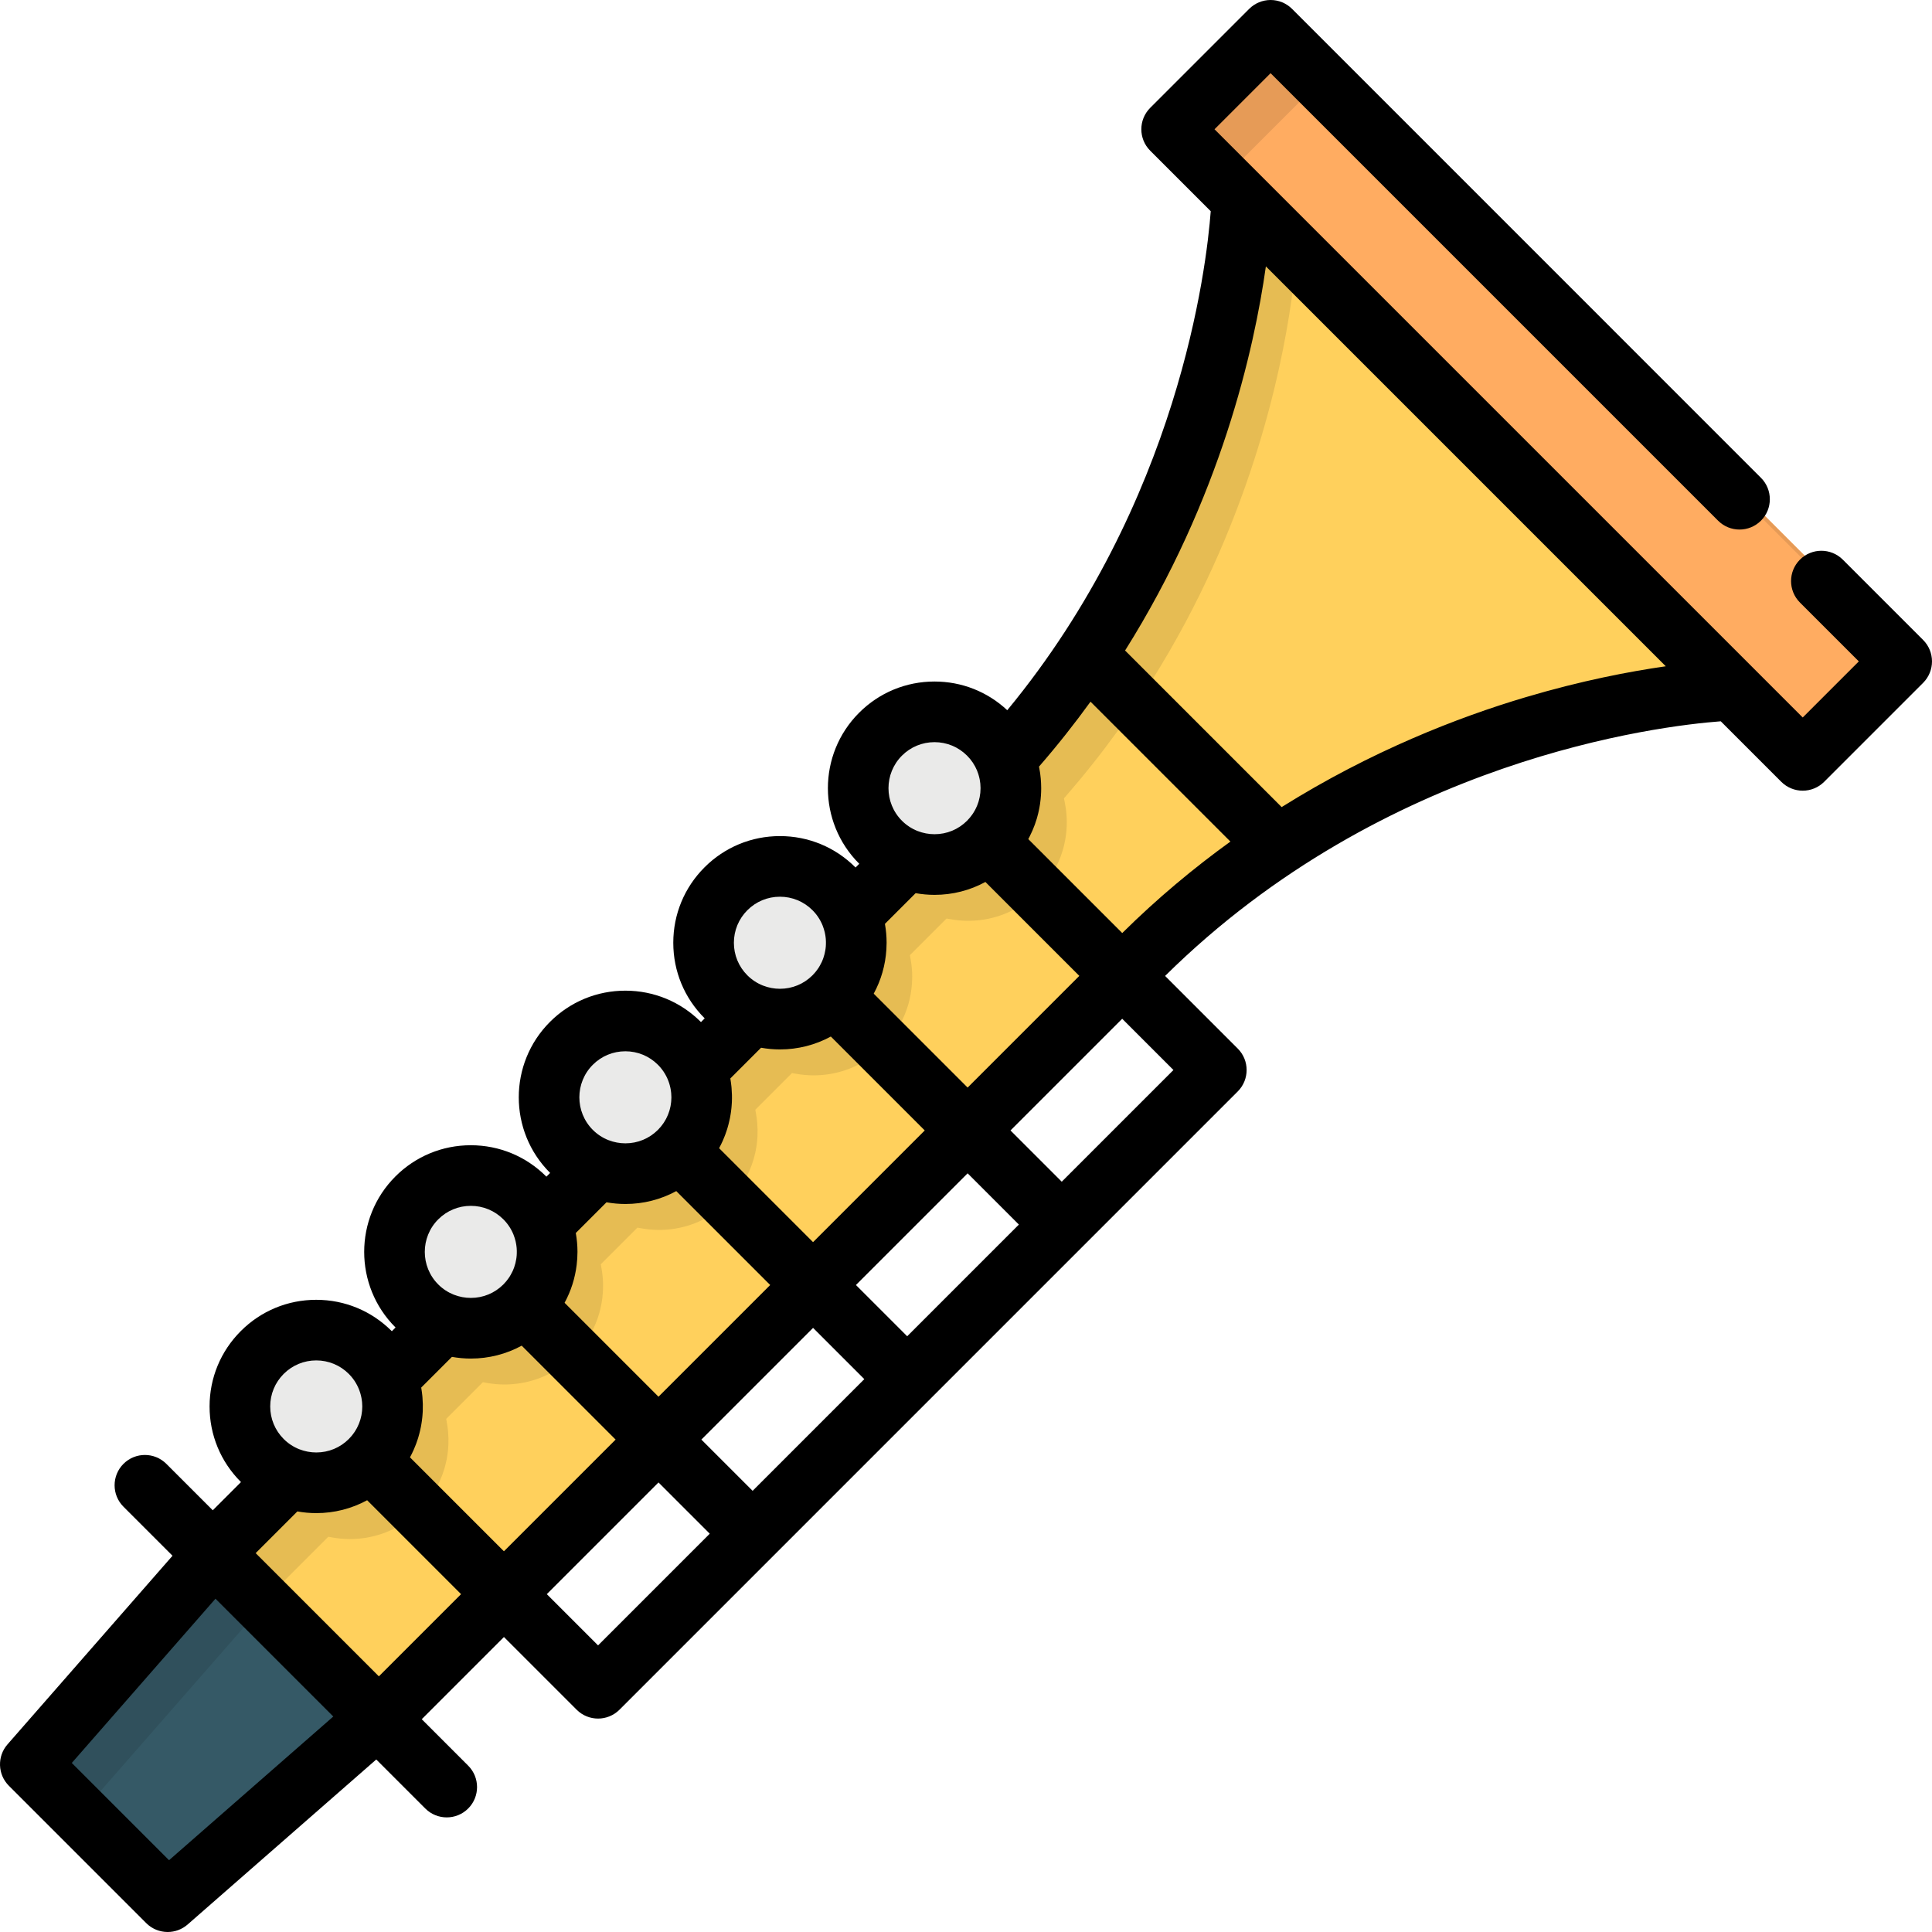 <svg xml:space="preserve" style="enable-background:new 0 0 511.999 511.999;" viewBox="0 0 511.999 511.999" y="0px" x="0px" id="Layer_1" version="1.1" xmlns:xlink="http://www.w3.org/1999/xlink" xmlns="http://www.w3.org/2000/svg">
<rect height="239.731" width="40.301" style="fill:#FFAC61;" transform="matrix(-0.707 0.707 -0.707 -0.707 769.255 -109.108)" y="-15.101" x="387.074"></rect>
<g style="opacity:0.1;">
	<polygon points="336.723,5.761 308.226,34.258 322.686,48.718 350.513,20.891 505.568,175.946 506.237,175.277"></polygon>
</g>
<g>
	<path d="M242.501,222.259c1.649,0.635,3.387,0.956,5.166,0.956c3.826,0,7.424-1.49,10.179-4.25   c0.281-0.283,0.543-0.576,0.799-0.88c0.078-0.093,0.155-0.19,0.276-0.345c0.174-0.22,0.34-0.443,0.493-0.662   c0.093-0.133,0.186-0.266,0.281-0.41c0.166-0.257,0.322-0.519,0.508-0.849c0.069-0.123,0.137-0.247,0.202-0.372   c0.155-0.3,0.298-0.605,0.432-0.915c0.05-0.119,0.097-0.239,0.181-0.453c0.1-0.254,0.193-0.513,0.299-0.843l0.107-0.337   c0.241-0.83,0.407-1.677,0.492-2.502l0.019-0.209c0.038-0.402,0.058-0.809,0.06-1.233l0.002-0.121   c-0.001-0.456-0.022-0.91-0.079-1.456c-0.037-0.37-0.094-0.734-0.161-1.101c-0.032-0.178-0.07-0.353-0.106-0.51   c-0.048-0.22-0.104-0.435-0.184-0.733c-0.05-0.182-0.101-0.364-0.157-0.545c-0.033-0.102-0.07-0.202-0.144-0.403l-0.038-0.108   c-0.057-0.16-0.112-0.319-0.17-0.464l-0.065-0.171c-0.723-1.724-1.764-3.274-3.094-4.605c-2.71-2.71-6.313-4.203-10.143-4.203   c-3.831,0-7.432,1.492-10.142,4.201c-5.593,5.594-5.593,14.693-0.001,20.285c1.386,1.387,3.013,2.458,4.917,3.214L242.501,222.259z" style="fill:#EAEAE9;"></path>
	<path d="M201.548,263.223c1.647,0.633,3.383,0.953,5.157,0.953c3.813,0,7.4-1.48,10.107-4.173l0.006-0.006   h0.001l0.029-0.03c0.292-0.292,0.567-0.6,0.841-0.924c0.095-0.115,0.187-0.231,0.274-0.344c0.162-0.206,0.319-0.417,0.479-0.645   c0.099-0.141,0.199-0.284,0.301-0.441c0.111-0.174,0.215-0.35,0.347-0.578c0.197-0.341,0.38-0.688,0.581-1.109   c0.048-0.099,0.095-0.196,0.141-0.3c0.106-0.241,0.202-0.484,0.297-0.735l0.123-0.344c0.274-0.793,0.479-1.616,0.622-2.524   c0.022-0.138,0.044-0.276,0.062-0.423c0.027-0.221,0.049-0.441,0.067-0.676c0.015-0.201,0.022-0.404,0.03-0.624   c0.007-0.272,0.012-0.542,0.004-0.812c-0.007-0.283-0.019-0.564-0.042-0.838c-0.019-0.248-0.052-0.496-0.086-0.748   c-0.02-0.14-0.039-0.278-0.063-0.423c-0.045-0.268-0.094-0.534-0.155-0.803l-0.046-0.186c-0.152-0.638-0.346-1.26-0.554-1.791   l-0.051-0.144c-0.727-1.833-1.801-3.466-3.19-4.855c-2.71-2.71-6.313-4.202-10.143-4.202s-7.431,1.492-10.139,4.201   c-2.71,2.709-4.203,6.311-4.203,10.143s1.492,7.435,4.201,10.141c1.385,1.385,3.012,2.456,4.921,3.215L201.548,263.223z" style="fill:#EAEAE9;"></path>
	<path d="M160.592,304.185c1.646,0.631,3.38,0.951,5.155,0.951c3.803,0,7.381-1.472,10.082-4.147l0.059-0.06   c0.304-0.305,0.589-0.624,0.859-0.949l0.255-0.319c0.19-0.241,0.37-0.486,0.602-0.823c0.06-0.086,0.118-0.171,0.174-0.257   c0.219-0.338,0.424-0.683,0.609-1.034c0.046-0.088,0.09-0.177,0.177-0.358c0.126-0.255,0.247-0.513,0.355-0.765   c0.065-0.153,0.127-0.31,0.186-0.462c0.102-0.266,0.194-0.532,0.306-0.883c0.032-0.096,0.065-0.193,0.093-0.293   c0.11-0.382,0.205-0.768,0.278-1.141c0.019-0.093,0.034-0.189,0.063-0.357c0.052-0.303,0.097-0.608,0.133-0.936l0.035-0.364   c0.027-0.333,0.043-0.666,0.049-1.041l0.004-0.202c-0.002-0.409-0.022-0.816-0.058-1.205c-0.008-0.098-0.019-0.194-0.043-0.379   c-0.032-0.284-0.073-0.567-0.125-0.87c-0.029-0.157-0.059-0.313-0.088-0.453c-0.054-0.254-0.116-0.507-0.181-0.747l-0.029-0.11   c-0.032-0.127-0.065-0.256-0.104-0.38c-0.682-2.236-1.915-4.291-3.567-5.942c-2.708-2.71-6.311-4.203-10.143-4.203   c-3.83,0-7.431,1.492-10.139,4.201c-5.593,5.591-5.593,14.691,0,20.286c1.382,1.382,3.002,2.451,4.883,3.202L160.592,304.185z" style="fill:#EAEAE9;"></path>
	<path d="M97.924,370.249c-0.03-0.175-0.064-0.349-0.096-0.498c-0.049-0.235-0.108-0.467-0.171-0.712   l-0.033-0.127c-0.034-0.132-0.069-0.263-0.111-0.4c-0.683-2.231-1.914-4.281-3.561-5.93c-2.71-2.71-6.312-4.202-10.143-4.202   s-7.431,1.492-10.139,4.2c-2.71,2.71-4.203,6.313-4.203,10.143c0,3.83,1.493,7.433,4.201,10.142   c1.387,1.387,3.013,2.458,4.794,3.165l0.209,0.077c1.646,0.631,3.379,0.951,5.153,0.951h0.005c3.779,0,7.336-1.455,10.033-4.103   l0.187-0.191c0.27-0.275,0.524-0.561,0.77-0.855c0.094-0.112,0.184-0.227,0.267-0.333c0.186-0.236,0.361-0.474,0.578-0.789   c0.067-0.096,0.135-0.194,0.194-0.286c0.217-0.336,0.421-0.678,0.6-1.014c0.056-0.103,0.107-0.207,0.191-0.383   c0.125-0.253,0.244-0.509,0.343-0.74c0.07-0.161,0.134-0.322,0.194-0.478c0.102-0.262,0.193-0.527,0.303-0.871   c0.032-0.097,0.065-0.196,0.096-0.303c0.109-0.382,0.204-0.767,0.28-1.148c0.019-0.095,0.035-0.19,0.061-0.349   c0.054-0.3,0.097-0.603,0.13-0.901c0.016-0.137,0.029-0.276,0.039-0.392c0.028-0.333,0.044-0.668,0.049-1.031   c0.003-0.08,0.005-0.161,0.004-0.217c-0.001-0.405-0.022-0.811-0.057-1.21c-0.01-0.1-0.021-0.199-0.046-0.394   C98.01,370.793,97.971,370.519,97.924,370.249z" style="fill:#EAEAE9;"></path>
	<path d="M119.619,345.142c1.652,0.635,3.389,0.958,5.166,0.958c3.357,0,6.495-1.12,9.073-3.239   c0.323-0.265,0.635-0.545,0.945-0.847l0.114-0.112c0.036-0.036,0.072-0.072,0.108-0.11l0.017-0.017   c0.251-0.259,0.488-0.527,0.717-0.799c0.1-0.118,0.194-0.239,0.281-0.349c0.161-0.206,0.316-0.415,0.521-0.705   c0.09-0.129,0.18-0.258,0.255-0.376c0.11-0.17,0.214-0.346,0.352-0.583c0.199-0.344,0.383-0.693,0.592-1.132   c0.045-0.093,0.09-0.187,0.131-0.281c0.107-0.243,0.205-0.487,0.299-0.739l0.12-0.335c0.274-0.79,0.481-1.618,0.614-2.457   c0.026-0.164,0.052-0.331,0.071-0.484c0.028-0.226,0.05-0.453,0.069-0.689c0.015-0.204,0.022-0.409,0.029-0.612   c0.009-0.281,0.012-0.56,0.004-0.832c-0.005-0.282-0.018-0.561-0.04-0.829c-0.019-0.247-0.052-0.498-0.089-0.765l-0.059-0.392   c-0.046-0.28-0.097-0.557-0.161-0.833l-0.032-0.136c-0.145-0.604-0.326-1.196-0.556-1.805l-0.065-0.185   c-0.726-1.823-1.798-3.45-3.184-4.835c-2.708-2.709-6.31-4.202-10.142-4.202c-3.83,0-7.432,1.492-10.143,4.202   c-5.592,5.592-5.591,14.691,0.001,20.282c1.383,1.384,3.004,2.453,4.818,3.179L119.619,345.142z" style="fill:#EAEAE9;"></path>
</g>
<polygon points="91.462,455 57,420.539 16.096,467.297 44.702,495.904" style="fill:#355966;"></polygon>
<g style="opacity:0.1;">
	<polygon points="26.022,475.36 66.057,429.595 57,420.539 16.096,467.297 44.702,495.904 45.696,495.035"></polygon>
</g>
<g>
	<path d="M333.944,66.037l-0.598,4.255c-2.845,20.255-11.436,60.305-37.003,100.961l-0.909,1.447   l43.908,43.908l1.446-0.905c19.812-12.405,41.379-22.118,64.099-28.87c12.369-3.676,24.771-6.415,36.863-8.141l4.243-0.604   L333.944,66.037z" style="fill:#FFD05C;"></path>
	<path d="M287.261,184.697c-4.317,5.959-8.871,11.696-13.535,17.057l-0.695,0.799l0.213,1.038   c0.103,0.498,0.191,0.999,0.266,1.52c0.016,0.106,0.027,0.21,0.039,0.316l0.028,0.238c0.032,0.261,0.065,0.521,0.089,0.786   c0.029,0.313,0.05,0.626,0.067,0.931l0.019,0.371c0.017,0.375,0.027,0.748,0.027,1.143c0,1.202-0.086,2.425-0.254,3.628   l-0.043,0.312c-0.044,0.292-0.096,0.584-0.152,0.877c-0.039,0.205-0.078,0.41-0.124,0.621c-0.049,0.232-0.099,0.465-0.154,0.693   c-0.077,0.32-0.163,0.638-0.251,0.949l-0.111,0.403c-0.144,0.483-0.301,0.962-0.485,1.465c-0.169,0.467-0.356,0.925-0.591,1.467   l-0.05,0.112c-0.183,0.417-0.378,0.826-0.581,1.227l-0.136,0.266c-0.071,0.139-0.144,0.28-0.219,0.417l-0.777,1.41l27.542,27.542   l1.515-1.497c8.761-8.663,18.32-16.747,28.411-24.025l2.042-1.473l-40.629-40.628L287.261,184.697z" style="fill:#FFD05C;"></path>
	<path d="M219.156,272.809c-5.113,2.785-11.115,3.803-17.095,2.741l-1.099-0.196l-9.72,9.721l0.276,1.643   c0.029,0.184,0.058,0.367,0.082,0.553c0.04,0.298,0.077,0.596,0.107,0.89l0.034,0.39c0.097,1.136,0.122,2.276,0.076,3.349   l-0.008,0.18c-0.016,0.336-0.043,0.673-0.073,1.022l-0.034,0.375c-0.032,0.307-0.067,0.615-0.111,0.929l-0.075,0.487   c-0.045,0.284-0.089,0.564-0.145,0.857c-0.033,0.179-0.073,0.357-0.112,0.533l-0.044,0.195c-0.072,0.326-0.15,0.65-0.234,0.97   c-0.082,0.317-0.168,0.634-0.261,0.943l-0.156,0.484c-0.102,0.313-0.207,0.624-0.321,0.936l-0.16,0.424   c-0.133,0.345-0.273,0.687-0.432,1.05l-0.12,0.277c-0.256,0.568-0.54,1.139-0.841,1.694l-0.763,1.406l27.543,27.543l32.628-32.629   l-27.536-27.536L219.156,272.809z" style="fill:#FFD05C;"></path>
	<path d="M260.121,231.848c-5.116,2.787-11.119,3.805-17.098,2.743l-1.099-0.196l-9.715,9.716l0.196,1.099   c0.275,1.548,0.415,3.105,0.415,4.628c0,0.548-0.022,1.093-0.057,1.632l-0.004,0.075c-0.244,3.814-1.284,7.433-3.095,10.759   l-0.766,1.406l27.535,27.535l32.63-32.63l-27.535-27.535L260.121,231.848z" style="fill:#FFD05C;"></path>
	<path d="M137.233,354.734c-5.119,2.789-11.158,3.801-17.093,2.742l-1.1-0.197l-9.723,9.722l0.271,1.595   c0.032,0.203,0.065,0.409,0.094,0.631c0.039,0.281,0.072,0.56,0.102,0.839l0.039,0.458c0.093,1.081,0.117,2.177,0.074,3.241   l-0.01,0.259c-0.015,0.319-0.041,0.636-0.067,0.957l-0.041,0.441c-0.03,0.292-0.065,0.586-0.106,0.883l-0.105,0.674   c-0.035,0.225-0.07,0.45-0.111,0.669c-0.06,0.31-0.13,0.617-0.2,0.922c-0.056,0.245-0.114,0.491-0.178,0.736   c-0.089,0.343-0.182,0.686-0.285,1.024l-0.146,0.449c-0.104,0.325-0.213,0.646-0.332,0.966l-0.149,0.398   c-0.138,0.356-0.284,0.708-0.435,1.057l-0.122,0.281c-0.255,0.567-0.539,1.14-0.843,1.702l-0.763,1.405l27.543,27.543   l32.629-32.629l-27.537-27.536L137.233,354.734z" style="fill:#FFD05C;"></path>
	<path d="M178.196,313.77c-5.117,2.786-11.119,3.802-17.096,2.742l-1.099-0.196l-9.716,9.717l0.196,1.099   c0.275,1.548,0.415,3.105,0.415,4.629c0,0.544-0.022,1.083-0.055,1.606l-0.009,0.132c-0.248,3.808-1.29,7.416-3.093,10.728   l-0.767,1.406l27.537,27.536l32.629-32.63l-27.536-27.536L178.196,313.77z" style="fill:#FFD05C;"></path>
	<path d="M96.273,395.693c-5.115,2.786-11.114,3.806-17.095,2.742l-1.099-0.196l-13.358,13.357l35.681,35.682   l24.813-24.812l-27.537-27.537L96.273,395.693z" style="fill:#FFD05C;"></path>
</g>
<g style="opacity:0.1;">
	<path d="M305.27,180.268c25.567-40.656,34.158-80.706,37.003-100.961l0.598-4.255l103.044,103.045l0.077-0.012L333.944,66.037   l-0.598,4.255c-2.845,20.255-11.436,60.305-37.003,100.961l-0.909,1.447l8.961,8.961L305.27,180.268z"></path>
</g>
<g style="opacity:0.1;">
	<path d="M279.555,230.35c0.075-0.137,0.148-0.277,0.219-0.417l0.136-0.266c0.202-0.402,0.397-0.812,0.581-1.227l0.05-0.112   c0.236-0.542,0.422-1.001,0.591-1.467c0.184-0.504,0.342-0.982,0.485-1.465l0.111-0.403c0.088-0.311,0.173-0.629,0.251-0.949   c0.056-0.229,0.105-0.462,0.153-0.694c0.046-0.211,0.086-0.417,0.124-0.621c0.056-0.293,0.108-0.585,0.152-0.877l0.043-0.312   c0.168-1.203,0.254-2.426,0.254-3.628c0-0.395-0.011-0.769-0.027-1.143l-0.019-0.371c-0.018-0.305-0.039-0.618-0.069-0.931   c-0.024-0.266-0.057-0.525-0.089-0.786l-0.028-0.238c-0.012-0.106-0.024-0.21-0.039-0.316c-0.075-0.521-0.163-1.022-0.266-1.52   l-0.213-1.038l0.695-0.799c4.665-5.361,9.218-11.099,13.535-17.057l1.473-2.033l31.651,31.65l0.051-0.037l-40.629-40.628   l-1.473,2.033c-4.317,5.959-8.871,11.696-13.535,17.057l-0.695,0.799l0.213,1.038c0.103,0.498,0.191,0.999,0.266,1.52   c0.016,0.106,0.027,0.21,0.039,0.316l0.028,0.238c0.032,0.261,0.065,0.521,0.089,0.786c0.029,0.313,0.05,0.626,0.067,0.931   l0.019,0.371c0.017,0.375,0.027,0.748,0.027,1.143c0,1.202-0.086,2.425-0.254,3.628l-0.043,0.312   c-0.044,0.292-0.096,0.584-0.152,0.877c-0.039,0.205-0.078,0.41-0.124,0.621c-0.049,0.232-0.099,0.465-0.154,0.693   c-0.077,0.32-0.163,0.638-0.251,0.949l-0.111,0.403c-0.144,0.483-0.301,0.962-0.485,1.465c-0.169,0.467-0.356,0.925-0.591,1.467   l-0.05,0.112c-0.183,0.417-0.378,0.826-0.581,1.227l-0.136,0.266c-0.071,0.139-0.144,0.28-0.219,0.417l-0.777,1.41l8.958,8.958   L279.555,230.35z"></path>
</g>
<g style="opacity:0.1;">
	<path d="M197.617,312.275c0.301-0.556,0.585-1.127,0.841-1.694l0.12-0.277c0.159-0.364,0.299-0.705,0.432-1.05l0.161-0.424   c0.114-0.312,0.22-0.623,0.321-0.936l0.156-0.484c0.093-0.308,0.179-0.626,0.261-0.943c0.084-0.32,0.161-0.646,0.234-0.97   l0.044-0.195c0.04-0.177,0.079-0.355,0.112-0.533c0.056-0.291,0.1-0.573,0.145-0.857l0.075-0.487   c0.043-0.314,0.078-0.621,0.111-0.929l0.034-0.375c0.03-0.349,0.058-0.686,0.073-1.022l0.007-0.18   c0.046-1.073,0.021-2.213-0.076-3.349l-0.034-0.39c-0.029-0.295-0.067-0.592-0.107-0.89c-0.026-0.185-0.054-0.368-0.082-0.553   l-0.276-1.643l9.72-9.721l1.099,0.196c5.98,1.061,11.98,0.043,17.095-2.742l1.407-0.766l18.564,18.564l0.045-0.044l-27.536-27.536   l-1.407,0.766c-5.113,2.785-11.115,3.803-17.095,2.741l-1.099-0.196l-9.72,9.721l0.276,1.643c0.029,0.184,0.058,0.367,0.082,0.553   c0.04,0.298,0.077,0.596,0.107,0.89l0.034,0.39c0.097,1.136,0.122,2.276,0.076,3.349l-0.008,0.18   c-0.016,0.336-0.043,0.673-0.073,1.022l-0.034,0.375c-0.032,0.307-0.067,0.615-0.111,0.929l-0.075,0.487   c-0.045,0.284-0.089,0.564-0.145,0.857c-0.033,0.179-0.073,0.357-0.112,0.533l-0.044,0.195c-0.072,0.326-0.15,0.65-0.234,0.97   c-0.082,0.317-0.168,0.634-0.261,0.943l-0.156,0.484c-0.102,0.313-0.207,0.624-0.321,0.936l-0.16,0.424   c-0.133,0.345-0.273,0.687-0.432,1.05l-0.12,0.277c-0.256,0.568-0.54,1.139-0.841,1.694l-0.763,1.406l8.958,8.958L197.617,312.275z"></path>
</g>
<g style="opacity:0.1;">
	<path d="M238.588,271.323c1.81-3.326,2.851-6.944,3.095-10.759l0.004-0.075c0.033-0.541,0.057-1.085,0.057-1.632   c0-1.523-0.139-3.08-0.415-4.628l-0.196-1.099l9.715-9.716l1.099,0.196c5.979,1.061,11.982,0.045,17.098-2.743l1.405-0.766   l18.564,18.564l0.044-0.045l-27.535-27.535l-1.406,0.766c-5.116,2.787-11.119,3.805-17.098,2.743l-1.099-0.196l-9.715,9.716   l0.196,1.099c0.275,1.548,0.415,3.105,0.415,4.628c0,0.548-0.022,1.093-0.057,1.632l-0.004,0.075   c-0.244,3.814-1.284,7.433-3.095,10.759l-0.766,1.406l8.958,8.958L238.588,271.323z"></path>
</g>
<g style="opacity:0.1;">
	<path d="M115.695,394.199c0.304-0.562,0.588-1.135,0.843-1.702l0.122-0.281c0.152-0.349,0.297-0.702,0.435-1.057l0.149-0.398   c0.118-0.32,0.228-0.643,0.332-0.966l0.146-0.449c0.103-0.338,0.196-0.681,0.285-1.024c0.064-0.245,0.122-0.491,0.178-0.735   c0.07-0.305,0.14-0.613,0.2-0.922c0.042-0.22,0.076-0.445,0.111-0.669l0.105-0.674c0.041-0.297,0.075-0.59,0.106-0.883l0.041-0.441   c0.027-0.321,0.054-0.638,0.067-0.957l0.01-0.259c0.043-1.065,0.019-2.161-0.074-3.241l-0.039-0.458   c-0.029-0.279-0.063-0.559-0.102-0.839c-0.028-0.222-0.062-0.426-0.094-0.631l-0.271-1.595l9.723-9.722l1.1,0.197   c5.935,1.059,11.974,0.047,17.093-2.742l1.407-0.766l18.565,18.565l0.045-0.045l-27.537-27.536l-1.406,0.766   c-5.119,2.789-11.158,3.801-17.093,2.742l-1.1-0.197l-9.723,9.722l0.271,1.595c0.032,0.204,0.065,0.409,0.094,0.631   c0.039,0.281,0.072,0.56,0.102,0.839l0.039,0.458c0.093,1.081,0.117,2.176,0.074,3.241l-0.01,0.259   c-0.015,0.319-0.041,0.636-0.067,0.957l-0.041,0.441c-0.03,0.292-0.065,0.586-0.106,0.883l-0.105,0.674   c-0.035,0.225-0.07,0.45-0.111,0.669c-0.06,0.31-0.13,0.617-0.2,0.922c-0.056,0.245-0.114,0.491-0.178,0.736   c-0.089,0.343-0.182,0.686-0.285,1.024l-0.146,0.449c-0.104,0.325-0.213,0.646-0.332,0.966l-0.149,0.398   c-0.138,0.356-0.284,0.708-0.435,1.057l-0.122,0.281c-0.255,0.567-0.539,1.14-0.843,1.702l-0.763,1.405l8.958,8.958   L115.695,394.199z"></path>
</g>
<g style="opacity:0.1;">
	<path d="M156.666,353.244c1.804-3.312,2.844-6.92,3.093-10.728l0.009-0.132c0.031-0.523,0.055-1.061,0.055-1.606   c0-1.524-0.139-3.082-0.415-4.629l-0.196-1.099l9.716-9.717l1.099,0.196c5.977,1.06,11.979,0.044,17.096-2.742l1.406-0.766   l18.565,18.564l0.044-0.044l-27.536-27.536l-1.406,0.766c-5.117,2.786-11.119,3.802-17.096,2.742l-1.099-0.196l-9.716,9.717   l0.196,1.099c0.275,1.548,0.415,3.105,0.415,4.629c0,0.544-0.022,1.083-0.055,1.606l-0.009,0.132   c-0.248,3.808-1.29,7.416-3.093,10.728l-0.767,1.406l8.958,8.958L156.666,353.244z"></path>
</g>
<g style="opacity:0.1;">
	<path d="M87.006,407.255l1.099,0.196c5.981,1.064,11.98,0.044,17.095-2.742l1.406-0.766l18.566,18.566l0.044-0.045L97.68,394.928   l-1.406,0.766c-5.115,2.786-11.114,3.806-17.095,2.742l-1.099-0.196l-13.358,13.357l8.97,8.97L87.006,407.255z"></path>
</g>
<path d="M509.646,169.596l-21.285-21.285c-3.138-3.136-8.224-3.136-11.361,0c-3.137,3.138-3.137,8.224,0,11.361l15.605,15.604  l-14.865,14.865l-12.895-12.895c-0.002-0.002-0.004-0.005-0.006-0.008L334.76,47.161c0,0,0,0-0.001,0l-12.901-12.901l14.865-14.865  l118.587,118.589c3.137,3.135,8.223,3.137,11.361,0c3.137-3.138,3.137-8.224,0-11.361L342.404,2.352  C340.897,0.846,338.854,0,336.723,0c-2.13,0-4.173,0.846-5.681,2.352l-26.225,26.225c-3.137,3.138-3.137,8.224,0,11.361  l16.038,16.038c-1.117,14.86-8.432,77.112-53.922,132.239c-5.251-4.908-12.056-7.605-19.279-7.605c-7.55,0-14.648,2.94-19.988,8.279  c-11.021,11.023-11.022,28.955-0.001,39.977c0.016,0.016,0.032,0.03,0.048,0.046l-0.986,0.986c-0.016-0.016-0.03-0.033-0.046-0.048  c-5.339-5.338-12.438-8.279-19.989-8.279c-7.549,0-14.647,2.94-19.986,8.279c-5.338,5.339-8.28,12.439-8.28,19.99  s2.94,14.649,8.279,19.987c0.016,0.016,0.032,0.03,0.048,0.046l-0.989,0.988c-0.016-0.015-0.03-0.032-0.045-0.047  c-5.339-5.338-12.439-8.28-19.99-8.28c-7.55,0-14.647,2.94-19.986,8.279c-11.021,11.022-11.021,28.955,0.001,39.978  c0.015,0.015,0.032,0.03,0.047,0.045l-0.988,0.988c-0.016-0.016-0.03-0.032-0.046-0.048c-5.338-5.338-12.438-8.279-19.989-8.279  c-7.55,0-14.649,2.94-19.989,8.279c-11.021,11.022-11.021,28.955,0,39.977c0.016,0.016,0.032,0.03,0.048,0.046l-0.986,0.986  c-0.016-0.016-0.03-0.032-0.046-0.048c-5.339-5.338-12.438-8.279-19.989-8.279c-7.55,0-14.648,2.94-19.985,8.279  c-5.339,5.338-8.282,12.438-8.282,19.989s2.94,14.649,8.279,19.989c0.016,0.016,0.032,0.03,0.048,0.045l-7.477,7.477l-12.306-12.306  c-3.138-3.136-8.224-3.136-11.361,0c-3.137,3.138-3.137,8.224,0,11.361l12.996,12.996L1.988,462.277  c-2.785,3.183-2.624,7.98,0.365,10.97l36.399,36.399c1.564,1.563,3.62,2.352,5.682,2.352c1.883,0,3.769-0.658,5.289-1.987  l49.991-43.731l12.995,12.995c1.569,1.568,3.626,2.352,5.681,2.352s4.112-0.784,5.681-2.352c3.137-3.138,3.137-8.224,0-11.361  l-12.305-12.305l21.783-21.783l19.261,19.261c1.569,1.568,3.626,2.352,5.681,2.352c2.055,0,4.112-0.784,5.681-2.352l40.96-40.96  c0,0,0.001,0,0.001-0.001s0,0,0.001-0.001l40.96-40.96l0.001-0.001l0.001-0.001l40.958-40.958c0,0,0.001,0,0.001-0.001  c0-0.001,0.001-0.001,0.001-0.001l40.961-40.961c3.137-3.138,3.137-8.224,0-11.361l-19.252-19.252  c58.334-57.649,131.044-66.262,147.257-67.481l16.038,16.038c1.507,1.506,3.55,2.352,5.681,2.352c2.13,0,4.173-0.846,5.681-2.352  l26.225-26.225C512.783,177.82,512.783,172.734,509.646,169.596z M239.025,200.251c2.304-2.304,5.368-3.573,8.628-3.573  c3.259,0,6.323,1.27,8.629,3.575c1.142,1.142,2.028,2.471,2.633,3.917c0.009,0.021,0.013,0.043,0.021,0.064  c0.076,0.185,0.139,0.373,0.206,0.559c0.042,0.117,0.088,0.232,0.125,0.351c0.058,0.178,0.105,0.358,0.154,0.537  c0.048,0.179,0.095,0.359,0.135,0.541c0.033,0.147,0.064,0.293,0.091,0.44c0.056,0.306,0.104,0.615,0.137,0.928  c0.003,0.031,0.009,0.061,0.012,0.092c0.036,0.381,0.055,0.768,0.057,1.157c0,0.04-0.002,0.079-0.002,0.119  c-0.002,0.347-0.019,0.692-0.05,1.034c-0.005,0.056-0.009,0.111-0.015,0.167c-0.076,0.732-0.219,1.448-0.422,2.145  c-0.033,0.114-0.071,0.225-0.107,0.338c-0.073,0.226-0.153,0.45-0.24,0.671c-0.048,0.123-0.095,0.246-0.147,0.368  c-0.118,0.275-0.246,0.546-0.385,0.812c-0.056,0.106-0.115,0.211-0.172,0.316c-0.133,0.238-0.272,0.472-0.421,0.702  c-0.071,0.109-0.147,0.216-0.222,0.323c-0.14,0.201-0.286,0.397-0.439,0.591c-0.073,0.092-0.145,0.185-0.221,0.276  c-0.23,0.274-0.469,0.543-0.725,0.8c-0.002,0.001-0.003,0.003-0.005,0.004c-0.002,0.002-0.003,0.004-0.005,0.005  c-2.3,2.298-5.354,3.562-8.607,3.562c-1.54,0-3.043-0.283-4.468-0.84c-0.021-0.009-0.044-0.012-0.065-0.02  c-1.52-0.606-2.918-1.515-4.11-2.707C234.269,212.749,234.27,205.008,239.025,200.251z M242.648,236.699  c1.636,0.29,3.308,0.448,5.004,0.448c0.001,0,0.001,0,0.002,0c4.79,0,9.398-1.188,13.489-3.418l24.888,24.888l-29.601,29.601  l-24.887-24.887c1.953-3.585,3.1-7.564,3.355-11.716c0-0.002,0-0.005,0.001-0.009c0.036-0.586,0.06-1.175,0.06-1.767  c0-1.697-0.156-3.368-0.447-5.003L242.648,236.699z M198.066,241.212c2.303-2.304,5.366-3.573,8.625-3.573  c3.259,0,6.323,1.27,8.629,3.574c1.197,1.197,2.108,2.602,2.713,4.13c0.005,0.014,0.008,0.029,0.013,0.043  c0.206,0.526,0.37,1.061,0.499,1.6c0.013,0.052,0.028,0.105,0.04,0.159c0.051,0.228,0.093,0.457,0.132,0.687  c0.02,0.121,0.037,0.242,0.054,0.364c0.028,0.208,0.056,0.415,0.073,0.623c0.02,0.241,0.03,0.483,0.035,0.727  c0.005,0.231,0.002,0.463-0.005,0.693c-0.005,0.178-0.013,0.356-0.026,0.533c-0.015,0.19-0.033,0.379-0.056,0.568  c-0.017,0.142-0.041,0.284-0.063,0.424c-0.112,0.707-0.285,1.403-0.519,2.081c-0.034,0.1-0.069,0.198-0.106,0.297  c-0.078,0.21-0.162,0.418-0.252,0.622c-0.046,0.105-0.097,0.207-0.147,0.311c-0.142,0.301-0.3,0.597-0.467,0.887  c-0.096,0.165-0.191,0.331-0.296,0.492c-0.084,0.13-0.174,0.256-0.262,0.382c-0.129,0.182-0.26,0.362-0.4,0.538  c-0.078,0.1-0.156,0.2-0.238,0.297c-0.225,0.268-0.457,0.529-0.707,0.779c-0.005,0.005-0.012,0.011-0.018,0.016  c-0.005,0.005-0.01,0.011-0.015,0.016c-2.3,2.289-5.351,3.551-8.598,3.551c-1.538,0-3.041-0.283-4.465-0.84  c-0.02-0.008-0.042-0.011-0.062-0.019c-1.521-0.605-2.921-1.515-4.114-2.708c-2.304-2.303-3.573-5.367-3.573-8.627  C194.489,246.579,195.761,243.517,198.066,241.212z M193.546,285.801l8.14-8.14c1.636,0.29,3.308,0.447,5.003,0.447  c0.001,0,0.001,0,0.001,0c4.79,0,9.396-1.188,13.489-3.416l24.888,24.888l-29.599,29.599l-24.898-24.898  c0.327-0.603,0.631-1.214,0.91-1.834c0.049-0.109,0.095-0.22,0.142-0.329c0.16-0.367,0.313-0.737,0.456-1.109  c0.06-0.154,0.118-0.31,0.175-0.464c0.122-0.333,0.236-0.667,0.344-1.004c0.057-0.176,0.116-0.349,0.169-0.526  c0.102-0.337,0.194-0.677,0.283-1.016c0.093-0.353,0.177-0.709,0.256-1.067c0.058-0.261,0.119-0.524,0.169-0.786  c0.059-0.307,0.107-0.617,0.156-0.926c0.028-0.175,0.056-0.349,0.08-0.524c0.046-0.333,0.086-0.666,0.12-1  c0.014-0.139,0.027-0.28,0.039-0.42c0.032-0.363,0.06-0.725,0.078-1.089c0.002-0.051,0.003-0.103,0.005-0.154  c0.054-1.218,0.026-2.441-0.08-3.664c-0.012-0.139-0.022-0.279-0.036-0.417c-0.033-0.323-0.072-0.647-0.116-0.969  c-0.027-0.2-0.058-0.4-0.089-0.6C193.603,286.189,193.582,285.995,193.546,285.801z M240.413,354.121l-13.58-13.58l29.599-29.599  l13.58,13.58L240.413,354.121z M199.451,395.083l-13.58-13.58l29.601-29.601l13.58,13.58L199.451,395.083z M157.104,282.173  c2.303-2.304,5.366-3.573,8.625-3.573c3.259,0,6.324,1.27,8.629,3.575c1.46,1.46,2.468,3.203,3.032,5.052  c0.042,0.137,0.074,0.275,0.111,0.413c0.057,0.211,0.11,0.422,0.155,0.635c0.029,0.134,0.054,0.269,0.077,0.404  c0.043,0.243,0.078,0.488,0.106,0.734c0.012,0.101,0.027,0.2,0.035,0.3c0.031,0.349,0.049,0.698,0.05,1.049  c0,0.061-0.004,0.122-0.005,0.182c-0.003,0.293-0.017,0.587-0.042,0.88c-0.009,0.105-0.019,0.209-0.031,0.314  c-0.029,0.268-0.069,0.534-0.115,0.799c-0.016,0.09-0.028,0.18-0.046,0.269c-0.067,0.335-0.148,0.669-0.243,0.999  c-0.028,0.096-0.062,0.19-0.092,0.285c-0.076,0.24-0.159,0.478-0.248,0.713c-0.047,0.123-0.096,0.245-0.148,0.366  c-0.097,0.231-0.205,0.458-0.317,0.684c-0.047,0.094-0.089,0.19-0.138,0.282c-0.161,0.302-0.335,0.598-0.524,0.887  c-0.06,0.092-0.124,0.182-0.186,0.272c-0.15,0.219-0.307,0.434-0.473,0.644c-0.07,0.089-0.138,0.177-0.211,0.263  c-0.232,0.279-0.473,0.552-0.734,0.813c-0.004,0.004-0.008,0.006-0.012,0.011c-0.003,0.003-0.006,0.008-0.01,0.011  c-2.299,2.293-5.353,3.555-8.602,3.555c-1.54,0-3.043-0.283-4.469-0.84c-0.026-0.011-0.052-0.014-0.078-0.025  c-1.515-0.605-2.907-1.512-4.095-2.7C152.348,294.67,152.348,286.93,157.104,282.173z M160.727,318.621  c1.637,0.291,3.309,0.448,5.005,0.448c4.79,0,9.396-1.188,13.488-3.417l24.889,24.889l-29.601,29.601l-24.888-24.888  c1.688-3.1,2.772-6.495,3.202-10.04l0,0c0.065-0.544,0.118-1.091,0.152-1.642c0.001-0.018,0.003-0.036,0.004-0.056  c0.035-0.581,0.059-1.164,0.059-1.751c0-1.697-0.156-3.369-0.447-5.004L160.727,318.621z M116.141,323.136  c2.305-2.304,5.369-3.574,8.629-3.574s6.324,1.27,8.628,3.574c1.193,1.192,2.103,2.591,2.708,4.112  c0.008,0.02,0.011,0.042,0.019,0.062c0.21,0.536,0.377,1.082,0.508,1.631c0.01,0.04,0.02,0.078,0.029,0.118  c0.054,0.233,0.096,0.469,0.135,0.704c0.019,0.116,0.035,0.231,0.051,0.347c0.029,0.211,0.057,0.422,0.075,0.633  c0.019,0.233,0.028,0.469,0.034,0.705c0.006,0.24,0.003,0.48-0.004,0.719c-0.005,0.176-0.013,0.352-0.026,0.526  c-0.015,0.191-0.033,0.381-0.057,0.572c-0.017,0.14-0.04,0.28-0.062,0.419c-0.112,0.709-0.286,1.407-0.522,2.088  c-0.034,0.097-0.067,0.195-0.104,0.291c-0.079,0.21-0.162,0.419-0.253,0.624c-0.046,0.104-0.096,0.205-0.146,0.307  c-0.145,0.305-0.303,0.603-0.473,0.897c-0.095,0.163-0.187,0.326-0.29,0.484c-0.085,0.131-0.176,0.258-0.265,0.386  c-0.127,0.181-0.26,0.361-0.398,0.536c-0.078,0.101-0.156,0.201-0.239,0.299c-0.228,0.271-0.464,0.537-0.717,0.79  c-0.002,0.002-0.003,0.003-0.005,0.005c-0.001,0.001-0.003,0.003-0.004,0.005c-2.3,2.296-5.354,3.561-8.606,3.561  c-1.54,0-3.043-0.284-4.468-0.841c-0.026-0.01-0.051-0.014-0.077-0.024c-1.516-0.606-2.91-1.513-4.099-2.703  C111.385,335.633,111.385,327.893,116.141,323.136z M111.624,367.723l8.139-8.138c1.637,0.29,3.309,0.448,5.005,0.448  c4.79,0,9.397-1.188,13.489-3.417l24.889,24.889l-29.6,29.6l-24.898-24.898c0.329-0.606,0.634-1.221,0.915-1.844  c0.045-0.1,0.086-0.199,0.13-0.299c0.166-0.379,0.323-0.76,0.471-1.145c0.056-0.144,0.109-0.287,0.163-0.432  c0.127-0.347,0.246-0.696,0.36-1.048c0.052-0.162,0.107-0.322,0.156-0.485c0.11-0.366,0.211-0.735,0.306-1.104  c0.07-0.267,0.134-0.534,0.195-0.803c0.075-0.33,0.15-0.66,0.213-0.992c0.055-0.286,0.1-0.574,0.146-0.862  c0.031-0.198,0.064-0.395,0.091-0.594c0.044-0.316,0.08-0.633,0.114-0.95c0.016-0.161,0.031-0.322,0.045-0.483  c0.03-0.345,0.057-0.689,0.074-1.035c0.004-0.087,0.005-0.173,0.009-0.26c0.047-1.173,0.021-2.35-0.078-3.527  c-0.014-0.164-0.027-0.328-0.043-0.492c-0.031-0.305-0.069-0.611-0.109-0.916c-0.03-0.224-0.064-0.447-0.1-0.671  C111.676,368.082,111.656,367.902,111.624,367.723z M75.183,364.095c2.303-2.303,5.366-3.572,8.625-3.572  c3.259,0,6.323,1.27,8.629,3.574c1.458,1.458,2.464,3.196,3.028,5.042c0.047,0.152,0.082,0.305,0.123,0.457  c0.051,0.195,0.102,0.391,0.144,0.588c0.031,0.144,0.058,0.288,0.084,0.433c0.041,0.231,0.074,0.464,0.101,0.697  c0.013,0.11,0.029,0.22,0.039,0.33c0.03,0.344,0.048,0.689,0.049,1.034c0,0.072-0.005,0.142-0.005,0.214  c-0.004,0.283-0.017,0.566-0.041,0.847c-0.01,0.111-0.02,0.222-0.033,0.332c-0.029,0.258-0.066,0.515-0.111,0.771  c-0.017,0.099-0.031,0.198-0.05,0.296c-0.066,0.331-0.146,0.659-0.24,0.984c-0.031,0.107-0.069,0.212-0.103,0.317  c-0.072,0.227-0.15,0.452-0.236,0.675c-0.05,0.132-0.103,0.262-0.159,0.392c-0.092,0.216-0.192,0.43-0.297,0.641  c-0.052,0.107-0.102,0.216-0.157,0.321c-0.157,0.295-0.329,0.584-0.512,0.868c-0.066,0.104-0.139,0.204-0.209,0.305  c-0.141,0.206-0.289,0.408-0.446,0.606c-0.076,0.097-0.152,0.194-0.231,0.289c-0.221,0.265-0.451,0.524-0.697,0.772  c-0.01,0.01-0.018,0.019-0.027,0.029c-0.004,0.004-0.009,0.008-0.013,0.012c-0.003,0.003-0.005,0.006-0.009,0.01  c-2.299,2.294-5.354,3.557-8.603,3.556c-1.54,0-3.043-0.283-4.469-0.84c-0.021-0.009-0.043-0.012-0.063-0.019  c-1.52-0.606-2.918-1.515-4.109-2.707c-2.304-2.304-3.574-5.368-3.574-8.628C71.61,369.462,72.877,366.4,75.183,364.095z   M44.799,492.972l-25.773-25.773l38.077-43.527l31.223,31.223L44.799,492.972z M100.403,444.248l-32.651-32.651l11.053-11.053  c1.636,0.29,3.308,0.448,5.004,0.448h0.001c4.789,0,9.396-1.187,13.488-3.416l24.889,24.889L100.403,444.248z M158.489,436.045  l-13.58-13.58l29.6-29.6l13.58,13.58L158.489,436.045z M281.373,313.161l-13.58-13.58l29.601-29.601l13.58,13.581L281.373,313.161z   M272.506,222.368c0.102-0.187,0.199-0.377,0.297-0.566c0.03-0.059,0.059-0.118,0.089-0.177c0.223-0.441,0.435-0.888,0.634-1.339  c0.031-0.071,0.063-0.141,0.094-0.212c0.214-0.496,0.417-0.997,0.602-1.505c0.003-0.008,0.006-0.016,0.01-0.024  c0.186-0.513,0.358-1.031,0.514-1.556c0.042-0.141,0.077-0.284,0.118-0.426c0.096-0.343,0.189-0.687,0.272-1.033  c0.061-0.251,0.115-0.502,0.169-0.754c0.047-0.224,0.092-0.448,0.134-0.673c0.059-0.316,0.116-0.632,0.164-0.95  c0.016-0.109,0.029-0.218,0.044-0.328c0.183-1.3,0.276-2.612,0.276-3.931c0-0.005,0-0.011,0-0.016c0-0.002,0-0.003,0-0.005  c0-0.405-0.012-0.811-0.03-1.216c-0.005-0.132-0.013-0.264-0.019-0.395c-0.019-0.336-0.042-0.673-0.074-1.01  c-0.026-0.286-0.061-0.57-0.096-0.854c-0.026-0.201-0.045-0.404-0.074-0.605c-0.079-0.548-0.175-1.094-0.285-1.633  c4.942-5.679,9.47-11.432,13.653-17.205l37.072,37.072c-9.68,6.981-19.331,15.009-28.664,24.239L272.506,222.368z M404.277,184.779  c-17.898,5.319-40.916,14.263-64.626,29.108l-41.493-41.493c25.354-40.316,34.224-79.834,37.311-101.803l105.98,105.98  C431.933,177.928,419.093,180.374,404.277,184.779z"></path>
<g>
</g>
<g>
</g>
<g>
</g>
<g>
</g>
<g>
</g>
<g>
</g>
<g>
</g>
<g>
</g>
<g>
</g>
<g>
</g>
<g>
</g>
<g>
</g>
<g>
</g>
<g>
</g>
<g>
</g>
</svg>
